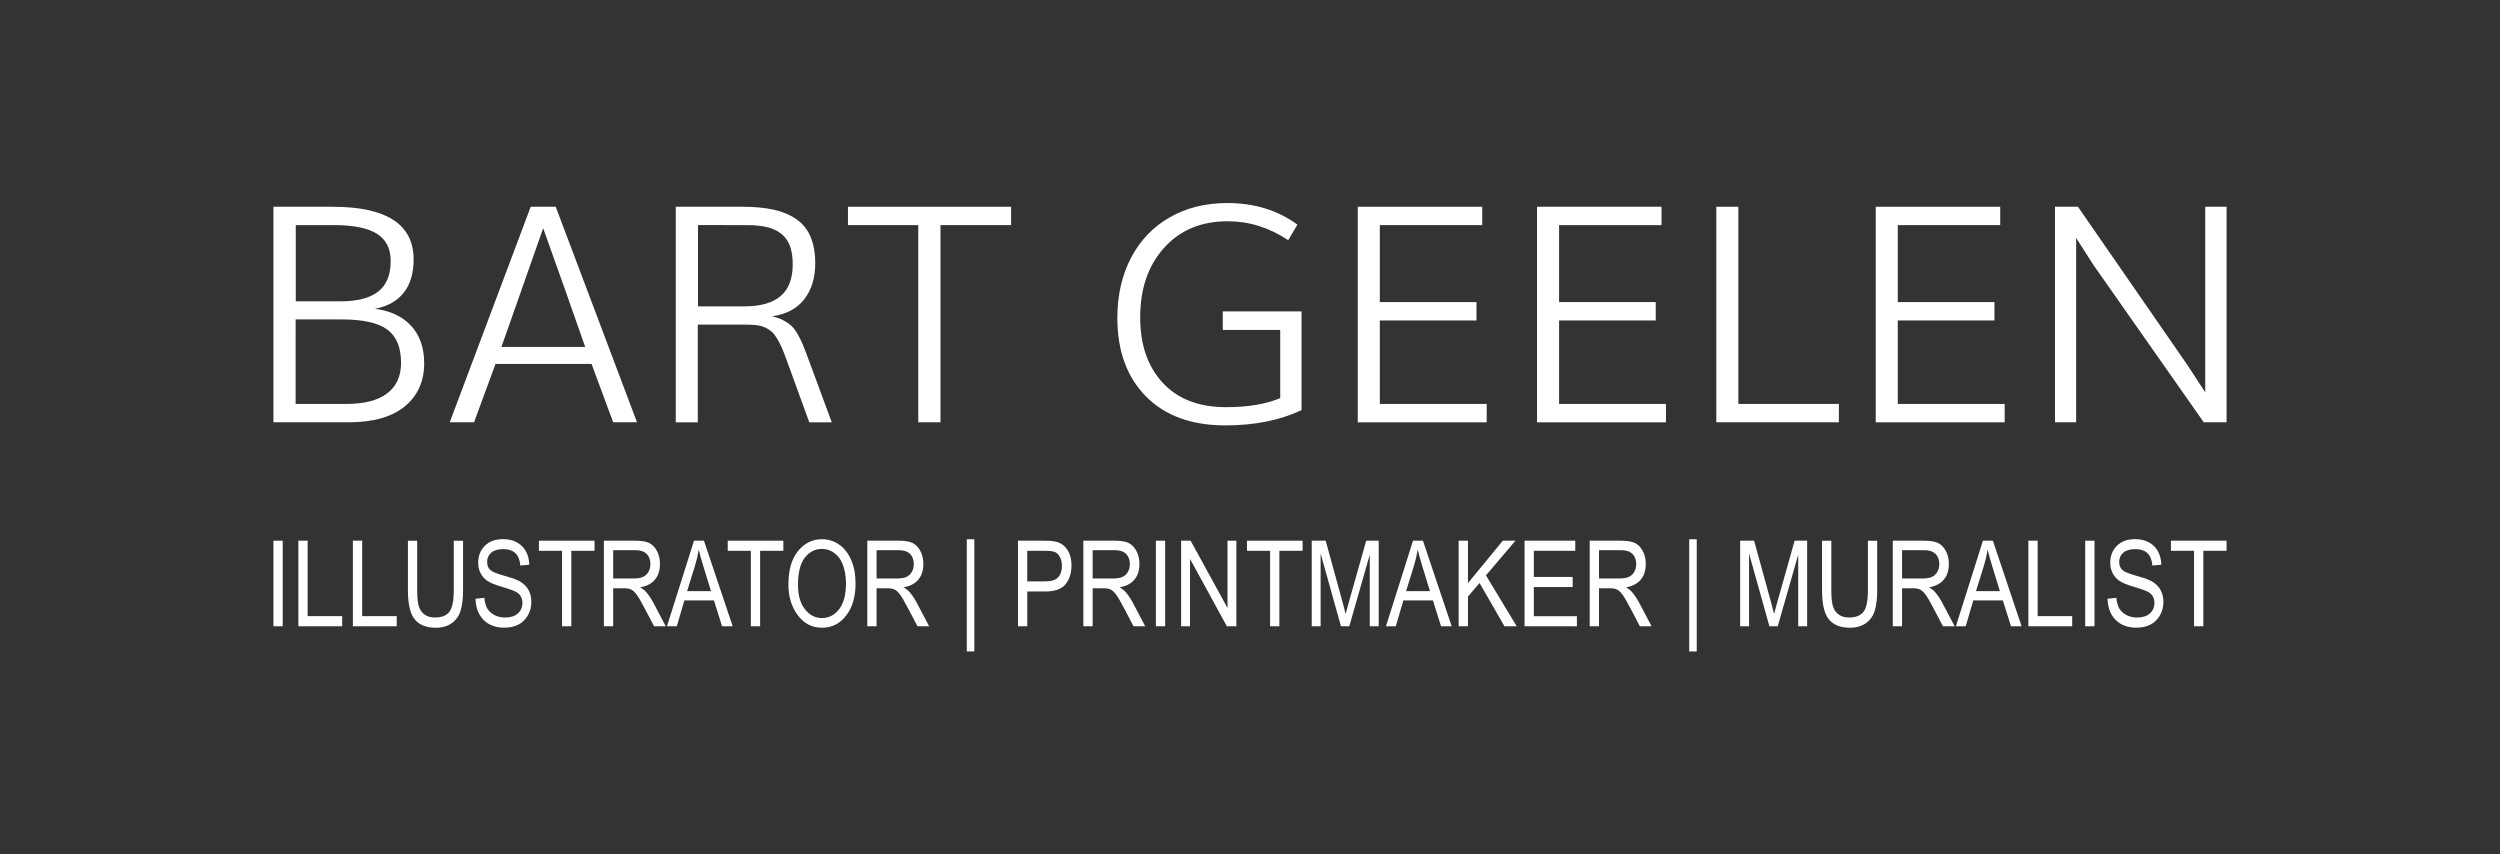<?xml version="1.0" encoding="utf-8"?>
<!-- Generator: Adobe Illustrator 23.0.2, SVG Export Plug-In . SVG Version: 6.00 Build 0)  -->
<svg version="1.1" id="Layer_1" xmlns="http://www.w3.org/2000/svg" xmlns:xlink="http://www.w3.org/1999/xlink" x="0px" y="0px"
	 viewBox="0 0 1024 350" enable-background="new 0 0 1024 350" xml:space="preserve">
<rect x="0" y="0" width="1024" height="350" fill="#333333" stroke="none"/>
<g>
	<g>
		<path fill="#FFFFFF" d="M112,172.97V84.69h24.19c22.15,0,33.23,7.2,33.23,21.59c0,5.62-1.34,10.15-4.03,13.58
			c-2.69,3.44-6.64,5.64-11.85,6.61c6.35,0.81,11.3,3.14,14.86,7c3.56,3.86,5.34,8.96,5.34,15.31c0,7.44-2.65,13.33-7.94,17.67
			c-5.3,4.35-12.94,6.52-22.92,6.52H112z M121.1,165.45h20.8c7.32,0,12.87-1.43,16.67-4.31c3.8-2.87,5.7-7.05,5.7-12.55
			c0-6.27-1.87-10.79-5.61-13.58c-3.74-2.79-10-4.18-18.77-4.18h-18.8V165.45z M121.16,123.43h18.25c6.87,0,12.03-1.32,15.46-3.97
			c3.44-2.65,5.15-6.82,5.15-12.52c0-5.17-1.91-8.92-5.73-11.25c-3.82-2.32-9.59-3.49-17.31-3.49h-15.83V123.43z"/>
		<path fill="#FFFFFF" d="M184.21,172.97l33.17-88.28h10.25l33.29,88.28h-9.76l-8.85-23.89h-39.35l-8.79,23.89H184.21z
			 M205.38,142.11h34.32c-5.7-16.33-11.44-32.54-17.22-48.63c-2.22,6.35-5.44,15.5-9.64,27.47
			C208.63,132.91,206.14,139.97,205.38,142.11z"/>
		<path fill="#FFFFFF" d="M276.8,172.97V84.69h27.29c4.89,0,9.1,0.39,12.64,1.15c3.54,0.77,6.63,2.04,9.28,3.82
			c2.65,1.78,4.63,4.18,5.94,7.22c1.31,3.03,1.97,6.71,1.97,11.04c0,5.86-1.48,10.72-4.43,14.58c-2.95,3.86-7.36,6.21-13.22,7.06
			c1.74,0.4,3.24,0.94,4.52,1.61c1.27,0.67,2.36,1.4,3.27,2.21c0.91,0.81,1.78,1.94,2.61,3.4c0.83,1.46,1.53,2.86,2.09,4.21
			c0.57,1.35,1.29,3.22,2.18,5.61l9.76,26.38h-9.22l-9.22-25.34c-0.77-2.14-1.44-3.86-2-5.15c-0.57-1.29-1.21-2.55-1.94-3.76
			c-0.73-1.21-1.45-2.14-2.15-2.79c-0.71-0.65-1.59-1.22-2.64-1.73c-1.05-0.51-2.21-0.84-3.49-1c-1.27-0.16-2.8-0.24-4.58-0.24
			h-19.65v40.02H276.8z M285.9,125.49h18.98c6.55,0,11.49-1.39,14.82-4.18c3.33-2.79,5-7.13,5-13.04c0-2.95-0.38-5.45-1.12-7.49
			c-0.75-2.04-1.91-3.7-3.49-4.97c-1.58-1.27-3.53-2.19-5.85-2.76c-2.32-0.57-5.12-0.85-8.4-0.85c-0.53,0-1.07,0-1.64,0H285.9
			V125.49z"/>
		<path fill="#FFFFFF" d="M376.12,172.97V92.21h-28.8v-7.52h66.82v7.52h-28.92v80.76H376.12z"/>
		<path fill="#FFFFFF" d="M501.93,174.24c-13.91,0-24.76-3.96-32.56-11.88c-7.8-7.92-11.7-18.63-11.7-32.14
			c0-9.26,1.86-17.45,5.58-24.59c3.72-7.13,8.99-12.66,15.83-16.58c6.83-3.92,14.69-5.88,23.59-5.88c11.16,0,20.74,2.95,28.74,8.85
			l-3.76,6.37c-7.72-5.17-16.01-7.76-24.86-7.76c-10.79,0-19.45,3.63-25.98,10.88c-6.53,7.26-9.79,16.75-9.79,28.47
			c0,11.24,3.08,20.18,9.25,26.83c6.16,6.65,14.8,9.97,25.92,9.97c8.93,0,16.33-1.23,22.19-3.7v-27.95h-23.53v-7.58h32.26V168
			C524.21,172.16,513.82,174.24,501.93,174.24z"/>
		<path fill="#FFFFFF" d="M556.14,172.97V84.69h50.99v7.52h-41.96v31.53h39.59v7.52h-39.59v34.2h43.78v7.52H556.14z"/>
		<path fill="#FFFFFF" d="M629.57,172.97V84.69h50.99v7.52H638.6v31.53h39.59v7.52H638.6v34.2h43.78v7.52H629.57z"/>
		<path fill="#FFFFFF" d="M703,172.97V84.69h9.03v80.76h41.17v7.52H703z"/>
		<path fill="#FFFFFF" d="M768.3,172.97V84.69h50.99v7.52h-41.96v31.53h39.59v7.52h-39.59v34.2h43.78v7.52H768.3z"/>
		<path fill="#FFFFFF" d="M841.73,172.97V84.69h9.4l44.99,65.06l7.15,10.97V84.69H912v88.28h-9.34l-45.11-64.33l-7.16-11.16v75.49
			H841.73z"/>
	</g>
	<g>
		<path fill="#FFFFFF" d="M112,256.52v-35.05h3.8v35.05H112z"/>
		<path fill="#FFFFFF" d="M122.21,256.52v-35.05h3.8v30.91h14.15v4.14H122.21z"/>
		<path fill="#FFFFFF" d="M144.54,256.52v-35.05h3.8v30.91h14.15v4.14H144.54z"/>
		<path fill="#FFFFFF" d="M185.87,221.48h3.8v20.25c0,3.39-0.33,6.18-0.99,8.35c-0.66,2.18-1.86,3.89-3.61,5.15
			c-1.74,1.26-3.96,1.89-6.65,1.89c-3.79,0-6.63-1.13-8.51-3.39c-1.89-2.26-2.83-6.26-2.83-12v-20.25h3.8v20.22
			c0,3.17,0.25,5.47,0.74,6.88c0.49,1.42,1.3,2.5,2.43,3.24s2.49,1.11,4.1,1.11c2.71,0,4.67-0.77,5.89-2.3
			c1.22-1.53,1.83-4.51,1.83-8.94V221.48z"/>
		<path fill="#FFFFFF" d="M194.79,245.24l3.59-0.38c0.19,1.93,0.63,3.43,1.3,4.51c0.68,1.08,1.65,1.94,2.9,2.59
			c1.26,0.65,2.68,0.98,4.25,0.98c2.26,0,4.02-0.55,5.27-1.66c1.25-1.11,1.88-2.54,1.88-4.31c0-1.03-0.23-1.94-0.68-2.71
			c-0.45-0.77-1.14-1.4-2.06-1.9c-0.92-0.49-2.9-1.19-5.94-2.09c-2.71-0.8-4.64-1.61-5.79-2.43c-1.15-0.81-2.04-1.84-2.68-3.1
			c-0.64-1.25-0.96-2.67-0.96-4.24c0-2.84,0.92-5.16,2.75-6.96c1.83-1.8,4.3-2.7,7.41-2.7c2.14,0,4,0.42,5.61,1.27
			c1.6,0.84,2.84,2.06,3.73,3.63c0.88,1.58,1.36,3.43,1.42,5.57l-3.66,0.33c-0.19-2.28-0.87-3.97-2.04-5.07
			c-1.17-1.1-2.82-1.65-4.94-1.65c-2.15,0-3.79,0.48-4.92,1.45c-1.13,0.96-1.7,2.21-1.7,3.74c0,1.42,0.41,2.52,1.24,3.3
			c0.83,0.78,2.69,1.57,5.59,2.37c2.84,0.78,4.83,1.47,5.97,2.04c1.75,0.9,3.08,2.07,3.97,3.53c0.89,1.46,1.34,3.2,1.34,5.22
			c0,2.01-0.47,3.83-1.41,5.48c-0.94,1.65-2.22,2.9-3.84,3.76c-1.62,0.86-3.57,1.29-5.85,1.29c-3.55,0-6.39-1.07-8.5-3.2
			C195.96,251.78,194.86,248.89,194.79,245.24z"/>
		<path fill="#FFFFFF" d="M230.21,256.52v-30.91h-9.47v-4.14h22.78v4.14h-9.51v30.91H230.21z"/>
		<path fill="#FFFFFF" d="M247.35,256.52v-35.05h12.74c2.66,0,4.63,0.33,5.89,0.98c1.27,0.65,2.31,1.74,3.12,3.26
			c0.81,1.52,1.22,3.29,1.22,5.29c0,2.64-0.69,4.79-2.07,6.43c-1.38,1.64-3.38,2.68-6.01,3.13c1.07,0.64,1.88,1.29,2.44,1.95
			c1.13,1.34,2.13,2.83,2.99,4.47l5.02,9.54h-4.78l-3.83-7.29c-1.49-2.85-2.61-4.77-3.36-5.76c-0.76-0.99-1.49-1.66-2.2-2
			c-0.71-0.34-1.7-0.52-2.97-0.52h-4.39v15.56H247.35z M251.15,236.95h8.18c1.78,0,3.14-0.21,4.06-0.65s1.66-1.11,2.2-2.03
			c0.54-0.92,0.81-2,0.81-3.23c0-1.77-0.52-3.16-1.55-4.17c-1.04-1.01-2.57-1.52-4.61-1.52h-9.08V236.95z"/>
		<path fill="#FFFFFF" d="M273.19,256.52l11.08-35.05h4.07l11.77,35.05h-4.35l-3.34-10.61h-12.09l-3.12,10.61H273.19z
			 M281.44,242.13h9.79l-2.99-9.71c-0.92-2.98-1.6-5.4-2.03-7.27c-0.37,2.25-0.9,4.48-1.57,6.69L281.44,242.13z"/>
		<path fill="#FFFFFF" d="M307.55,256.52v-30.91h-9.47v-4.14h22.78v4.14h-9.51v30.91H307.55z"/>
		<path fill="#FFFFFF" d="M322.94,239.46c0-5.98,1.31-10.57,3.94-13.78c2.63-3.21,5.9-4.82,9.83-4.82c2.53,0,4.84,0.72,6.93,2.15
			c2.09,1.43,3.74,3.52,4.96,6.25c1.22,2.73,1.83,5.99,1.83,9.77c0,5.2-1.18,9.43-3.54,12.69c-2.6,3.6-6,5.4-10.21,5.4
			c-4.24,0-7.65-1.85-10.23-5.55C324.11,248.23,322.94,244.19,322.94,239.46z M326.86,239.52c0,4.32,0.95,7.68,2.86,10.06
			c1.9,2.38,4.22,3.58,6.94,3.58c2.79,0,5.13-1.2,7.02-3.61c1.89-2.41,2.83-5.95,2.83-10.62c0-3.01-0.49-5.71-1.46-8.09
			c-0.75-1.82-1.88-3.27-3.38-4.37c-1.51-1.09-3.15-1.64-4.94-1.64c-2.87,0-5.23,1.2-7.09,3.59
			C327.79,230.81,326.86,234.51,326.86,239.52z"/>
		<path fill="#FFFFFF" d="M355.24,256.52v-35.05h12.74c2.66,0,4.63,0.33,5.89,0.98c1.27,0.65,2.31,1.74,3.12,3.26
			c0.81,1.52,1.22,3.29,1.22,5.29c0,2.64-0.69,4.79-2.07,6.43c-1.38,1.64-3.38,2.68-6.01,3.13c1.07,0.64,1.88,1.29,2.44,1.95
			c1.13,1.34,2.13,2.83,2.99,4.47l5.02,9.54h-4.78l-3.83-7.29c-1.49-2.85-2.61-4.77-3.36-5.76c-0.76-0.99-1.49-1.66-2.2-2
			c-0.71-0.34-1.7-0.52-2.97-0.52h-4.39v15.56H355.24z M359.04,236.95h8.18c1.78,0,3.14-0.21,4.06-0.65s1.66-1.11,2.2-2.03
			c0.54-0.92,0.81-2,0.81-3.23c0-1.77-0.52-3.16-1.55-4.17c-1.04-1.01-2.57-1.52-4.61-1.52h-9.08V236.95z"/>
		<path fill="#FFFFFF" d="M396,266.83v-45.95h3.08v45.95H396z"/>
		<path fill="#FFFFFF" d="M416.96,256.52v-35.05h10.83c2.55,0,4.43,0.22,5.64,0.67c1.66,0.61,2.98,1.73,3.97,3.37
			c0.99,1.64,1.48,3.66,1.48,6.05c0,3.16-0.81,5.73-2.41,7.72c-1.61,1.99-4.39,2.99-8.34,2.99h-7.36v14.25H416.96z M420.76,238.14
			h7.43c2.34,0,4.06-0.53,5.14-1.59c1.08-1.06,1.63-2.66,1.63-4.79c0-1.39-0.27-2.57-0.8-3.56s-1.18-1.67-1.94-2.03
			c-0.76-0.37-2.12-0.55-4.1-0.55h-7.36V238.14z"/>
		<path fill="#FFFFFF" d="M443.74,256.52v-35.05h12.74c2.66,0,4.63,0.33,5.89,0.98c1.27,0.65,2.31,1.74,3.12,3.26
			c0.81,1.52,1.22,3.29,1.22,5.29c0,2.64-0.69,4.79-2.07,6.43c-1.38,1.64-3.38,2.68-6.01,3.13c1.07,0.64,1.88,1.29,2.44,1.95
			c1.13,1.34,2.13,2.83,2.99,4.47l5.02,9.54h-4.78l-3.83-7.29c-1.49-2.85-2.61-4.77-3.36-5.76c-0.76-0.99-1.49-1.66-2.2-2
			c-0.71-0.34-1.7-0.52-2.97-0.52h-4.39v15.56H443.74z M447.54,236.95h8.18c1.78,0,3.14-0.21,4.06-0.65s1.66-1.11,2.2-2.03
			c0.54-0.92,0.81-2,0.81-3.23c0-1.77-0.52-3.16-1.55-4.17c-1.04-1.01-2.57-1.52-4.61-1.52h-9.08V236.95z"/>
		<path fill="#FFFFFF" d="M473.45,256.52v-35.05h3.8v35.05H473.45z"/>
		<path fill="#FFFFFF" d="M483.78,256.52v-35.05h3.9l15.11,27.57v-27.57h3.63v35.05h-3.9l-15.08-27.58v27.58H483.78z"/>
		<path fill="#FFFFFF" d="M520.23,256.52v-30.91h-9.47v-4.14h22.78v4.14h-9.51v30.91H520.23z"/>
		<path fill="#FFFFFF" d="M537.28,256.52v-35.05h5.72l6.82,24.81l1.36,5.19c0.34-1.29,0.85-3.16,1.53-5.62l6.89-24.38h5.12v35.05
			h-3.66v-29.31l-8.38,29.31h-3.42l-8.33-29.81v29.81H537.28z"/>
		<path fill="#FFFFFF" d="M567.69,256.52l11.08-35.05h4.07l11.77,35.05h-4.35l-3.34-10.61h-12.09l-3.12,10.61H567.69z
			 M575.93,242.13h9.79l-2.99-9.71c-0.92-2.98-1.6-5.4-2.03-7.27c-0.37,2.25-0.9,4.48-1.57,6.69L575.93,242.13z"/>
		<path fill="#FFFFFF" d="M597.47,256.52v-35.05h3.8v17.38l14.28-17.38h5.16l-12.06,14.21l12.59,20.83h-5.02l-10.21-17.72
			l-4.73,5.58v12.14H597.47z"/>
		<path fill="#FFFFFF" d="M624.46,256.52v-35.05h20.77v4.14h-16.97v10.71h15.9v4.14h-15.9v11.93h17.64v4.14H624.46z"/>
		<path fill="#FFFFFF" d="M651.14,256.52v-35.05h12.74c2.66,0,4.63,0.33,5.89,0.98c1.27,0.65,2.31,1.74,3.12,3.26
			c0.81,1.52,1.22,3.29,1.22,5.29c0,2.64-0.69,4.79-2.07,6.43c-1.38,1.64-3.38,2.68-6.01,3.13c1.07,0.64,1.88,1.29,2.44,1.95
			c1.13,1.34,2.13,2.83,2.99,4.47l5.02,9.54h-4.78l-3.83-7.29c-1.48-2.85-2.61-4.77-3.36-5.76c-0.76-0.99-1.49-1.66-2.2-2
			c-0.71-0.34-1.7-0.52-2.97-0.52h-4.39v15.56H651.14z M654.94,236.95h8.18c1.78,0,3.14-0.21,4.06-0.65s1.66-1.11,2.2-2.03
			c0.54-0.92,0.81-2,0.81-3.23c0-1.77-0.52-3.16-1.55-4.17c-1.04-1.01-2.57-1.52-4.61-1.52h-9.08V236.95z"/>
		<path fill="#FFFFFF" d="M691.9,266.83v-45.95h3.08v45.95H691.9z"/>
		<path fill="#FFFFFF" d="M712.77,256.52v-35.05h5.72l6.82,24.81l1.36,5.19c0.34-1.29,0.85-3.16,1.53-5.62l6.89-24.38h5.12v35.05
			h-3.66v-29.31l-8.38,29.31h-3.42l-8.33-29.81v29.81H712.77z"/>
		<path fill="#FFFFFF" d="M765.1,221.48h3.8v20.25c0,3.39-0.33,6.18-0.99,8.35s-1.86,3.89-3.61,5.15c-1.74,1.26-3.96,1.89-6.65,1.89
			c-3.79,0-6.63-1.13-8.51-3.39c-1.89-2.26-2.83-6.26-2.83-12v-20.25h3.8v20.22c0,3.17,0.25,5.47,0.74,6.88
			c0.49,1.42,1.3,2.5,2.43,3.24c1.12,0.74,2.49,1.11,4.1,1.11c2.71,0,4.67-0.77,5.89-2.3c1.22-1.53,1.83-4.51,1.83-8.94V221.48z"/>
		<path fill="#FFFFFF" d="M775.28,256.52v-35.05h12.74c2.66,0,4.63,0.33,5.89,0.98c1.27,0.65,2.31,1.74,3.12,3.26
			c0.81,1.52,1.22,3.29,1.22,5.29c0,2.64-0.69,4.79-2.07,6.43c-1.38,1.64-3.38,2.68-6.01,3.13c1.07,0.64,1.88,1.29,2.44,1.95
			c1.13,1.34,2.13,2.83,2.99,4.47l5.02,9.54h-4.78l-3.83-7.29c-1.48-2.85-2.61-4.77-3.36-5.76c-0.76-0.99-1.49-1.66-2.2-2
			c-0.71-0.34-1.7-0.52-2.97-0.52h-4.39v15.56H775.28z M779.08,236.95h8.18c1.78,0,3.14-0.21,4.06-0.65s1.66-1.11,2.2-2.03
			c0.54-0.92,0.81-2,0.81-3.23c0-1.77-0.52-3.16-1.55-4.17c-1.04-1.01-2.57-1.52-4.61-1.52h-9.08V236.95z"/>
		<path fill="#FFFFFF" d="M801.13,256.52l11.08-35.05h4.07l11.77,35.05h-4.35l-3.34-10.61h-12.09l-3.12,10.61H801.13z
			 M809.37,242.13h9.79l-2.99-9.71c-0.92-2.98-1.6-5.4-2.03-7.27c-0.37,2.25-0.9,4.48-1.57,6.69L809.37,242.13z"/>
		<path fill="#FFFFFF" d="M830.82,256.52v-35.05h3.8v30.91h14.15v4.14H830.82z"/>
		<path fill="#FFFFFF" d="M854.1,256.52v-35.05h3.8v35.05H854.1z"/>
		<path fill="#FFFFFF" d="M863.26,245.24l3.59-0.38c0.19,1.93,0.63,3.43,1.3,4.51c0.68,1.08,1.65,1.94,2.9,2.59
			c1.26,0.65,2.68,0.98,4.26,0.98c2.26,0,4.02-0.55,5.27-1.66s1.88-2.54,1.88-4.31c0-1.03-0.23-1.94-0.68-2.71
			c-0.45-0.77-1.14-1.4-2.06-1.9s-2.9-1.19-5.94-2.09c-2.71-0.8-4.64-1.61-5.78-2.43c-1.15-0.81-2.04-1.84-2.68-3.1
			c-0.64-1.25-0.96-2.67-0.96-4.24c0-2.84,0.92-5.16,2.75-6.96c1.83-1.8,4.3-2.7,7.41-2.7c2.14,0,4,0.42,5.61,1.27
			c1.6,0.84,2.84,2.06,3.73,3.63c0.88,1.58,1.36,3.43,1.42,5.57l-3.66,0.33c-0.19-2.28-0.87-3.97-2.04-5.07
			c-1.17-1.1-2.82-1.65-4.94-1.65c-2.15,0-3.79,0.48-4.92,1.45c-1.13,0.96-1.7,2.21-1.7,3.74c0,1.42,0.42,2.52,1.24,3.3
			c0.83,0.78,2.69,1.57,5.59,2.37c2.83,0.78,4.83,1.47,5.97,2.04c1.75,0.9,3.08,2.07,3.97,3.53c0.89,1.46,1.34,3.2,1.34,5.22
			c0,2.01-0.47,3.83-1.41,5.48s-2.22,2.9-3.84,3.76c-1.62,0.86-3.57,1.29-5.84,1.29c-3.55,0-6.39-1.07-8.5-3.2
			C864.43,251.78,863.34,248.89,863.26,245.24z"/>
		<path fill="#FFFFFF" d="M898.68,256.52v-30.91h-9.47v-4.14H912v4.14h-9.51v30.91H898.68z"/>
	</g>
</g>
</svg>
